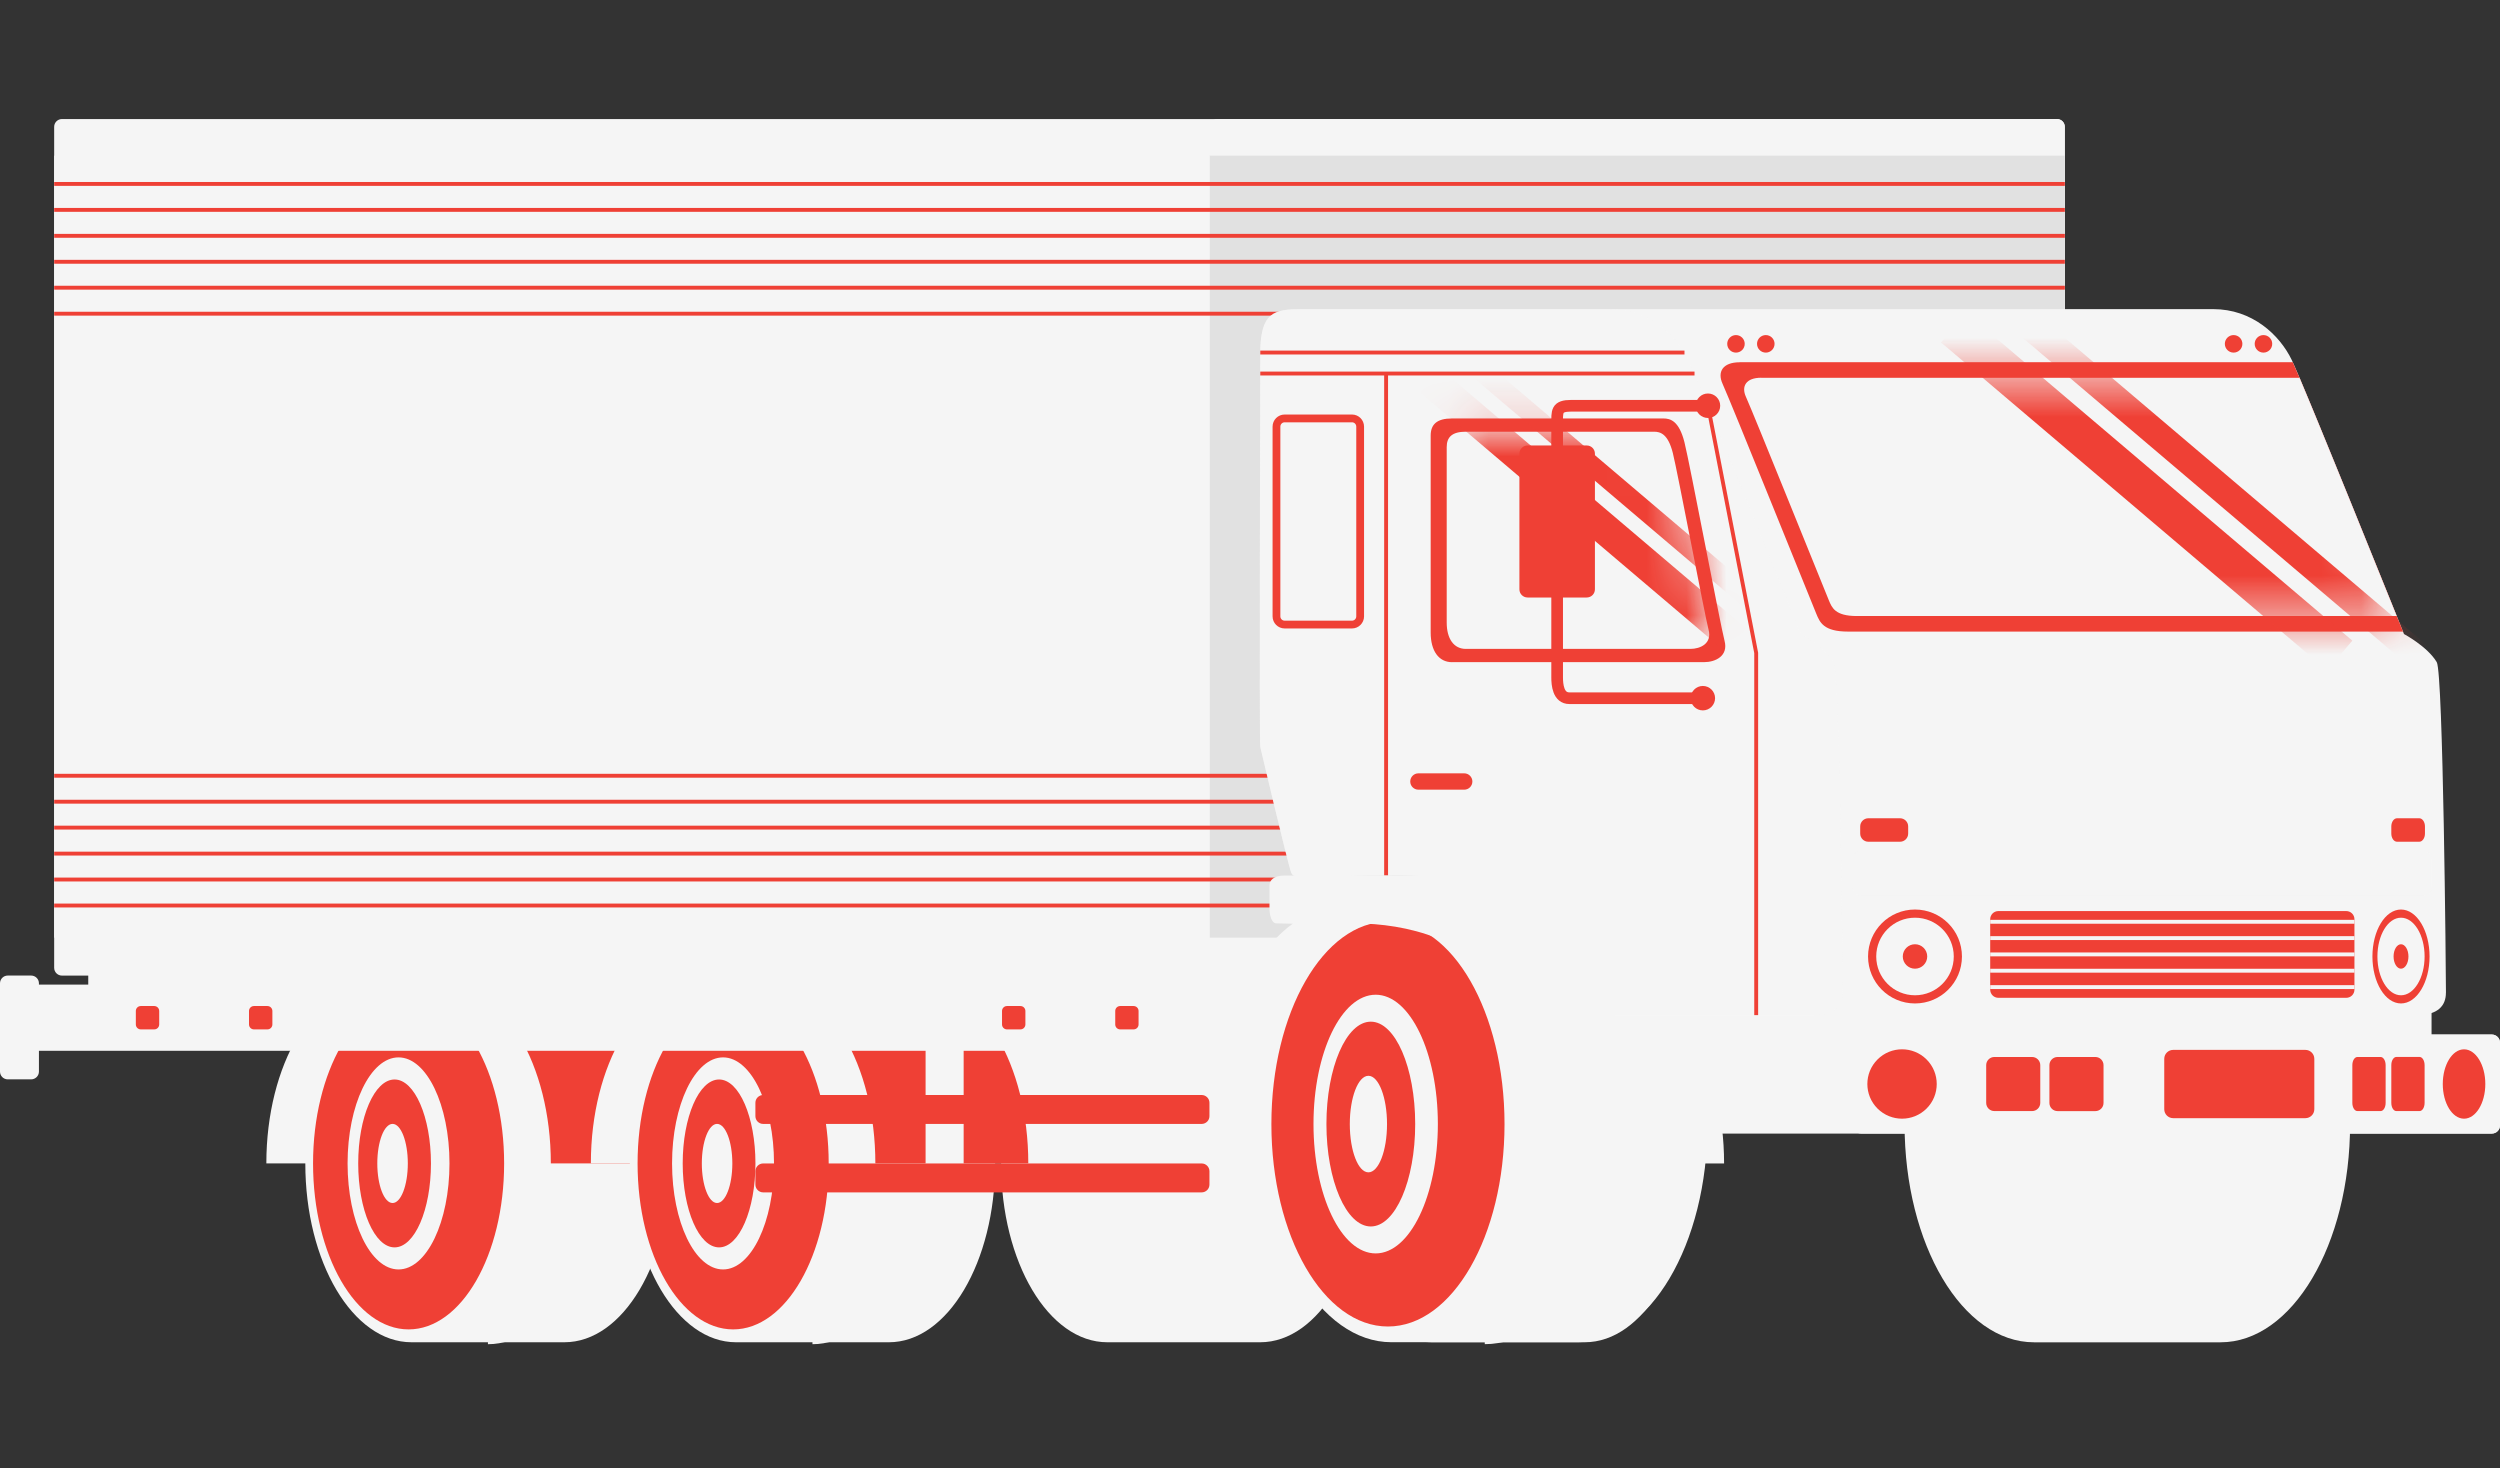 <?xml version="1.0" encoding="UTF-8"?>
<svg xmlns="http://www.w3.org/2000/svg" width="63" height="37" viewBox="0 0 63 37" fill="none">
  <rect x="0" y="0" width="63" height="37" fill="#333333" stroke="none"/>
  <path d="M26.922 24.813H32.593C34.071 24.813 35.269 26.83 35.269 29.319H34.433C34.433 31.808 33.235 33.825 31.758 33.825H27.904C26.426 33.825 25.228 31.808 25.228 29.319H24.246C24.246 26.83 25.444 24.813 26.922 24.813Z" fill="#F5F5F5"></path>
  <path d="M35.099 24.813H40.771C42.249 24.813 43.447 26.83 43.447 29.319H42.611C42.611 31.808 41.413 33.825 39.935 33.825H36.081C34.604 33.825 33.406 31.808 33.406 29.319H32.424C32.424 26.83 33.622 24.813 35.099 24.813Z" fill="#F5F5F5"></path>
  <path d="M9.387 24.812H13.241C11.764 24.812 10.566 26.829 10.566 29.318H6.712C6.712 26.829 7.91 24.812 9.387 24.812Z" fill="#F5F5F5"></path>
  <path d="M14.223 24.812H10.37C8.892 24.812 7.694 26.829 7.694 29.318C7.694 31.807 8.892 33.825 10.37 33.825H14.223C15.701 33.825 16.899 31.807 16.899 29.318C16.899 26.829 15.701 24.812 14.223 24.812Z" fill="#F5F5F5"></path>
  <path d="M12.296 24.812C13.774 24.812 14.972 26.829 14.972 29.318C14.972 31.807 13.774 33.825 12.296 33.825" stroke="#F5F5F5" stroke-width="0.098" stroke-miterlimit="10"></path>
  <path d="M10.297 33.501C8.967 33.501 7.889 31.628 7.889 29.319C7.889 27.009 8.967 25.136 10.297 25.136C11.626 25.136 12.704 27.009 12.704 29.319C12.704 31.628 11.626 33.501 10.297 33.501Z" fill="#EF4035"></path>
  <path d="M10.043 31.99C9.334 31.99 8.759 30.794 8.759 29.318C8.759 27.843 9.334 26.646 10.043 26.646C10.752 26.646 11.327 27.843 11.327 29.318C11.327 30.794 10.752 31.99 10.043 31.99Z" fill="#F5F5F5"></path>
  <path d="M9.943 31.434C9.437 31.434 9.027 30.487 9.027 29.319C9.027 28.15 9.437 27.203 9.943 27.203C10.449 27.203 10.86 28.15 10.86 29.319C10.86 30.487 10.449 31.434 9.943 31.434Z" fill="#EF4035"></path>
  <path d="M9.893 30.316C9.68 30.316 9.508 29.869 9.508 29.319C9.508 28.768 9.68 28.322 9.893 28.322C10.105 28.322 10.277 28.768 10.277 29.319C10.277 29.869 10.105 30.316 9.893 30.316Z" fill="#F5F5F5"></path>
  <path d="M15.059 24.812H11.205C12.683 24.812 13.881 26.829 13.881 29.318H17.735C17.735 26.829 16.537 24.812 15.059 24.812Z" fill="#EF4035"></path>
  <path d="M17.565 24.812H21.419C19.942 24.812 18.744 26.829 18.744 29.318H14.89C14.89 26.829 16.088 24.812 17.565 24.812Z" fill="#F5F5F5"></path>
  <path d="M22.401 24.812H18.547C17.07 24.812 15.872 26.829 15.872 29.318C15.872 31.807 17.07 33.825 18.547 33.825H22.401C23.879 33.825 25.077 31.807 25.077 29.318C25.077 26.829 23.879 24.812 22.401 24.812Z" fill="#F5F5F5"></path>
  <path d="M20.474 24.812C21.952 24.812 23.149 26.829 23.149 29.318C23.149 31.807 21.952 33.825 20.474 33.825" stroke="#F5F5F5" stroke-width="0.098" stroke-miterlimit="10"></path>
  <path d="M18.475 33.501C17.145 33.501 16.067 31.628 16.067 29.319C16.067 27.009 17.145 25.136 18.475 25.136C19.805 25.136 20.883 27.009 20.883 29.319C20.883 31.628 19.805 33.501 18.475 33.501Z" fill="#EF4035"></path>
  <path d="M18.221 31.99C17.511 31.99 16.936 30.794 16.936 29.318C16.936 27.843 17.511 26.646 18.221 26.646C18.93 26.646 19.505 27.843 19.505 29.318C19.505 30.794 18.93 31.99 18.221 31.99Z" fill="#F5F5F5"></path>
  <path d="M18.121 31.434C17.614 31.434 17.204 30.487 17.204 29.319C17.204 28.15 17.614 27.203 18.121 27.203C18.627 27.203 19.037 28.15 19.037 29.319C19.037 30.487 18.627 31.434 18.121 31.434Z" fill="#EF4035"></path>
  <path d="M18.07 30.316C17.858 30.316 17.686 29.869 17.686 29.319C17.686 28.768 17.858 28.322 18.07 28.322C18.283 28.322 18.455 28.768 18.455 29.319C18.455 29.869 18.283 30.316 18.07 30.316Z" fill="#F5F5F5"></path>
  <path d="M23.237 24.812H19.383C20.861 24.812 22.059 26.829 22.059 29.318H25.913C25.913 26.829 24.715 24.812 23.237 24.812Z" fill="#EF4035"></path>
  <path d="M51.172 25.19C51.172 25.298 51.09 25.386 50.988 25.386H2.408C2.306 25.386 2.224 25.298 2.224 25.19V24.437C2.224 24.329 2.306 24.241 2.408 24.241H50.987C51.089 24.241 51.171 24.329 51.171 24.437V25.19H51.172Z" fill="#F5F5F5"></path>
  <path d="M1.561 3H51.837C51.946 3 52.033 3.088 52.033 3.196V24.389C52.033 24.497 51.946 24.585 51.837 24.585H1.561C1.453 24.585 1.365 24.497 1.365 24.389V3.196C1.365 3.088 1.453 3 1.561 3Z" fill="#F5F5F5"></path>
  <path d="M30.676 3H51.837C51.946 3 52.033 3.088 52.033 3.196V24.357C52.033 24.466 51.946 24.553 51.837 24.553H30.676C30.568 24.553 30.48 24.466 30.48 24.357V3.196C30.48 3.088 30.568 3 30.676 3Z" fill="#F5F5F5"></path>
  <path d="M30.48 3.923H52.033V23.629H30.48V3.923Z" fill="#E1E1E1"></path>
  <path d="M1.365 3.923H30.48V23.629H1.365V3.923Z" fill="#F5F5F5"></path>
  <path d="M52.034 22.819H1.365" stroke="#EF4035" stroke-width="0.098" stroke-miterlimit="10"></path>
  <path d="M52.034 22.164H1.365" stroke="#EF4035" stroke-width="0.098" stroke-miterlimit="10"></path>
  <path d="M52.034 21.511H1.365" stroke="#EF4035" stroke-width="0.098" stroke-miterlimit="10"></path>
  <path d="M52.034 20.856H1.365" stroke="#EF4035" stroke-width="0.098" stroke-miterlimit="10"></path>
  <path d="M52.034 20.203H1.365" stroke="#EF4035" stroke-width="0.098" stroke-miterlimit="10"></path>
  <path d="M52.034 19.549H1.365" stroke="#EF4035" stroke-width="0.098" stroke-miterlimit="10"></path>
  <path d="M52.034 7.905H1.365" stroke="#EF4035" stroke-width="0.098" stroke-miterlimit="10"></path>
  <path d="M52.034 7.25H1.365" stroke="#EF4035" stroke-width="0.098" stroke-miterlimit="10"></path>
  <path d="M52.034 6.597H1.365" stroke="#EF4035" stroke-width="0.098" stroke-miterlimit="10"></path>
  <path d="M52.034 5.943H1.365" stroke="#EF4035" stroke-width="0.098" stroke-miterlimit="10"></path>
  <path d="M52.034 5.289H1.365" stroke="#EF4035" stroke-width="0.098" stroke-miterlimit="10"></path>
  <path d="M52.034 4.635H1.365" stroke="#EF4035" stroke-width="0.098" stroke-miterlimit="10"></path>
  <path d="M27.732 25.817H28.691V29.684H27.732V25.817Z" fill="#F5F5F5"></path>
  <path d="M23.325 25.817H24.284V29.684H23.325V25.817Z" fill="#F5F5F5"></path>
  <path d="M19.232 27.594H30.281C30.39 27.594 30.478 27.682 30.478 27.79V28.127C30.478 28.235 30.39 28.323 30.281 28.323H19.232C19.124 28.323 19.036 28.235 19.036 28.127V27.79C19.036 27.682 19.124 27.594 19.232 27.594Z" fill="#EF4035"></path>
  <path d="M19.232 29.319H30.281C30.39 29.319 30.478 29.407 30.478 29.515V29.852C30.478 29.96 30.39 30.048 30.281 30.048H19.232C19.124 30.048 19.036 29.96 19.036 29.852V29.515C19.036 29.407 19.124 29.319 19.232 29.319Z" fill="#EF4035"></path>
  <path d="M0.196 24.584H0.784C0.893 24.584 0.981 24.671 0.981 24.78V27.004C0.981 27.112 0.893 27.2 0.784 27.2H0.196C0.087 27.2 -0 27.112 -0 27.004V24.78C-0 24.671 0.087 24.584 0.196 24.584Z" fill="#F5F5F5"></path>
  <path d="M0.719 24.812H52.196C52.304 24.812 52.392 24.9 52.392 25.009V26.284C52.392 26.392 52.304 26.48 52.196 26.48H0.719C0.611 26.48 0.523 26.392 0.523 26.284V25.009C0.523 24.9 0.611 24.812 0.719 24.812Z" fill="#F5F5F5"></path>
  <path d="M6.4 25.352H6.739C6.808 25.352 6.864 25.408 6.864 25.477V25.816C6.864 25.885 6.808 25.941 6.739 25.941H6.4C6.331 25.941 6.275 25.885 6.275 25.816V25.477C6.275 25.408 6.331 25.352 6.4 25.352Z" fill="#EF4035"></path>
  <path d="M3.548 25.352H3.887C3.956 25.352 4.012 25.408 4.012 25.477V25.816C4.012 25.885 3.956 25.941 3.887 25.941H3.548C3.479 25.941 3.423 25.885 3.423 25.816V25.477C3.423 25.408 3.479 25.352 3.548 25.352Z" fill="#EF4035"></path>
  <path d="M28.228 25.352H28.567C28.636 25.352 28.692 25.408 28.692 25.477V25.816C28.692 25.885 28.636 25.941 28.567 25.941H28.228C28.159 25.941 28.104 25.885 28.104 25.816V25.477C28.104 25.408 28.159 25.352 28.228 25.352Z" fill="#EF4035"></path>
  <path d="M25.376 25.352H25.715C25.784 25.352 25.84 25.408 25.84 25.477V25.816C25.84 25.885 25.784 25.941 25.715 25.941H25.376C25.307 25.941 25.251 25.885 25.251 25.816V25.477C25.251 25.408 25.307 25.352 25.376 25.352Z" fill="#EF4035"></path>
  <path d="M33.867 22.83H38.568C36.766 22.83 35.305 25.29 35.305 28.327H30.604C30.604 25.291 32.065 22.83 33.867 22.83Z" fill="#F5F5F5"></path>
  <path d="M39.766 22.83H35.065C33.262 22.83 31.801 25.29 31.801 28.327C31.801 31.363 33.262 33.824 35.065 33.824H39.766C41.569 33.824 43.029 31.363 43.029 28.327C43.029 25.29 41.569 22.83 39.766 22.83Z" fill="#F5F5F5"></path>
  <path d="M37.416 22.83C39.218 22.83 40.679 25.29 40.679 28.327C40.679 31.363 39.218 33.824 37.416 33.824" stroke="#F5F5F5" stroke-width="0.098" stroke-miterlimit="10"></path>
  <path d="M34.976 33.428C33.354 33.428 32.039 31.144 32.039 28.327C32.039 25.509 33.354 23.225 34.976 23.225C36.599 23.225 37.914 25.509 37.914 28.327C37.914 31.144 36.599 33.428 34.976 33.428Z" fill="#EF4035"></path>
  <path d="M34.667 31.586C33.802 31.586 33.1 30.127 33.1 28.327C33.1 26.526 33.802 25.067 34.667 25.067C35.532 25.067 36.234 26.526 36.234 28.327C36.234 30.127 35.532 31.586 34.667 31.586Z" fill="#F5F5F5"></path>
  <path d="M34.544 30.907C33.926 30.907 33.426 29.752 33.426 28.327C33.426 26.902 33.926 25.746 34.544 25.746C35.162 25.746 35.663 26.902 35.663 28.327C35.663 29.752 35.162 30.907 34.544 30.907Z" fill="#EF4035"></path>
  <path d="M34.953 28.327C34.953 28.999 34.743 29.543 34.484 29.543C34.225 29.543 34.015 28.999 34.015 28.327C34.015 27.655 34.225 27.11 34.484 27.11C34.743 27.11 34.953 27.655 34.953 28.327Z" fill="#F5F5F5"></path>
  <path d="M50.06 22.831H55.959C57.762 22.831 59.222 25.292 59.222 28.328C59.222 31.365 57.762 33.826 55.959 33.826H51.258C49.455 33.826 47.995 31.365 47.995 28.328H46.797C46.797 25.293 48.258 22.831 50.06 22.831Z" fill="#F5F5F5"></path>
  <path d="M40.192 25.146H61.275V26.637H40.192V25.146Z" fill="#F5F5F5"></path>
  <path d="M61.637 25.017C61.637 25.335 61.448 25.583 60.891 25.583H40.424C40.167 25.583 39.935 24.94 39.498 24.374C39.061 23.808 38.11 22.06 35.307 22.06C32.504 22.06 32.607 22.239 32.504 21.88C32.401 21.521 31.784 18.949 31.758 18.82C31.733 18.692 31.758 9.975 31.758 8.921C31.758 7.868 32.093 7.79 32.812 7.79H55.774C56.752 7.79 57.445 8.433 57.754 9.075C58.063 9.718 60.581 15.978 60.581 15.978C60.581 15.978 61.172 16.293 61.406 16.686C61.569 16.961 61.638 24.571 61.638 25.017H61.637Z" fill="#F5F5F5"></path>
  <g style="mix-blend-mode:multiply" opacity="0.4">
    <path d="M39.499 24.374C39.061 23.808 38.11 22.06 35.307 22.06C32.504 22.06 32.607 22.239 32.504 21.88C32.401 21.521 31.784 18.949 31.759 18.82C31.733 18.692 31.759 9.975 31.759 8.921C31.759 7.868 32.093 7.79 32.812 7.79H40.572C41.549 7.79 42.243 8.433 42.552 9.075C42.86 9.718 45.379 15.978 45.379 15.978C45.379 15.978 45.969 16.293 46.204 16.686C46.367 16.961 46.435 24.571 46.435 25.017C46.435 25.335 46.247 25.583 45.69 25.583H40.424C40.167 25.583 39.935 24.94 39.499 24.374Z" fill="#F5F5F5"></path>
  </g>
  <path d="M42.702 9.413H31.759" stroke="#EF4035" stroke-width="0.098" stroke-miterlimit="10"></path>
  <path d="M42.449 8.884H31.759" stroke="#EF4035" stroke-width="0.098" stroke-miterlimit="10"></path>
  <path d="M34.93 9.413V22.063" stroke="#EF4035" stroke-width="0.098" stroke-miterlimit="10"></path>
  <path d="M44.256 25.582V16.454L43.041 10.224" stroke="#EF4035" stroke-width="0.098" stroke-miterlimit="10"></path>
  <path d="M35.538 19.694C35.538 19.808 35.63 19.9 35.744 19.9H36.898C37.012 19.9 37.104 19.808 37.104 19.694C37.104 19.581 37.012 19.488 36.898 19.488H35.744C35.63 19.488 35.538 19.581 35.538 19.694Z" fill="#EF4035"></path>
  <path d="M34.071 10.544H32.373C32.259 10.544 32.167 10.637 32.167 10.751V15.533C32.167 15.646 32.259 15.739 32.373 15.739H34.071C34.184 15.739 34.276 15.646 34.276 15.533V10.751C34.276 10.637 34.184 10.544 34.071 10.544Z" stroke="#EF4035" stroke-width="0.196" stroke-miterlimit="10"></path>
  <path d="M32.376 22.063H38.573C39.929 22.063 40.646 23.132 40.725 26.071H62.794C62.908 26.071 63 26.163 63 26.277V28.36C63 28.474 62.908 28.566 62.794 28.566H39.756C39.642 28.566 39.55 28.474 39.55 28.36C39.55 28.36 39.267 26.277 38.008 24.889C36.748 23.5 35.179 23.243 33.894 23.269C32.609 23.294 32.294 23.269 32.168 23.269C32.042 23.269 31.991 23.063 31.991 22.883V22.317C31.991 22.188 32.088 22.063 32.376 22.063Z" fill="#F5F5F5"></path>
  <path d="M62.794 26.07H46.898C46.784 26.07 46.692 26.163 46.692 26.277V28.36C46.692 28.473 46.784 28.566 46.898 28.566H62.794C62.908 28.566 63 28.473 63 28.36V26.277C63 26.163 62.908 26.07 62.794 26.07Z" fill="#F5F5F5"></path>
  <path d="M54.765 26.457H58.095C58.219 26.457 58.321 26.558 58.321 26.683V27.952C58.321 28.077 58.219 28.178 58.095 28.178H54.765C54.64 28.178 54.539 28.077 54.539 27.952V26.683C54.539 26.558 54.64 26.457 54.765 26.457Z" fill="#EF4035"></path>
  <path d="M52.803 26.636H51.851C51.737 26.636 51.645 26.729 51.645 26.842V27.794C51.645 27.908 51.737 28 51.851 28H52.803C52.917 28 53.009 27.908 53.009 27.794V26.842C53.009 26.729 52.917 26.636 52.803 26.636Z" fill="#EF4035"></path>
  <path d="M50.258 26.636H51.209C51.322 26.636 51.415 26.729 51.415 26.842V27.793C51.415 27.907 51.322 27.999 51.209 27.999H50.258C50.144 27.999 50.052 27.907 50.052 27.793V26.842C50.052 26.729 50.144 26.636 50.258 26.636Z" fill="#EF4035"></path>
  <path d="M60.261 27.793C60.261 27.907 60.318 27.999 60.388 27.999H60.974C61.043 27.999 61.1 27.907 61.1 27.793V26.841C61.1 26.728 61.043 26.635 60.974 26.635H60.388C60.318 26.635 60.261 26.728 60.261 26.841V27.793Z" fill="#EF4035"></path>
  <path d="M59.279 27.793C59.279 27.907 59.336 27.999 59.406 27.999H59.992C60.061 27.999 60.118 27.907 60.118 27.793V26.842C60.118 26.728 60.061 26.636 59.992 26.636H59.406C59.336 26.636 59.279 26.728 59.279 26.842V27.793Z" fill="#EF4035"></path>
  <path d="M47.313 27.935C46.972 27.594 46.972 27.04 47.313 26.699C47.655 26.357 48.208 26.357 48.55 26.699C48.891 27.04 48.891 27.594 48.55 27.935C48.208 28.276 47.655 28.276 47.313 27.935Z" fill="#EF4035"></path>
  <path d="M61.558 27.317C61.558 27.8 61.798 28.191 62.094 28.191C62.389 28.191 62.63 27.8 62.63 27.317C62.63 26.834 62.389 26.443 62.094 26.443C61.798 26.443 61.558 26.834 61.558 27.317Z" fill="#EF4035"></path>
  <g style="mix-blend-mode:multiply" opacity="0.4">
    <path d="M61.071 21.442H46.898C46.784 21.442 46.691 21.534 46.691 21.648V22.368C46.691 22.482 46.784 22.574 46.898 22.574H61.071C61.185 22.574 61.277 22.482 61.277 22.368V21.648C61.277 21.534 61.185 21.442 61.071 21.442Z" fill="#F5F5F5"></path>
  </g>
  <path d="M59.126 22.959H50.359C50.245 22.959 50.153 23.051 50.153 23.165V24.939C50.153 25.053 50.245 25.145 50.359 25.145H59.126C59.24 25.145 59.332 25.053 59.332 24.939V23.165C59.332 23.051 59.24 22.959 59.126 22.959Z" fill="#EF4035"></path>
  <path d="M59.333 23.229H50.153" stroke="#F5F5F5" stroke-width="0.098" stroke-miterlimit="10"></path>
  <path d="M59.333 23.64H50.153" stroke="#F5F5F5" stroke-width="0.098" stroke-miterlimit="10"></path>
  <path d="M59.333 24.051H50.153" stroke="#F5F5F5" stroke-width="0.098" stroke-miterlimit="10"></path>
  <path d="M59.333 24.462H50.153" stroke="#F5F5F5" stroke-width="0.098" stroke-miterlimit="10"></path>
  <path d="M59.333 24.875H50.153" stroke="#F5F5F5" stroke-width="0.098" stroke-miterlimit="10"></path>
  <path d="M48.258 25.287C47.604 25.287 47.075 24.757 47.075 24.104C47.075 23.45 47.604 22.92 48.258 22.92C48.911 22.92 49.441 23.45 49.441 24.104C49.441 24.757 48.911 25.287 48.258 25.287Z" fill="#EF4035"></path>
  <path d="M48.258 25.081C47.718 25.081 47.281 24.643 47.281 24.103C47.281 23.564 47.718 23.126 48.258 23.126C48.798 23.126 49.235 23.564 49.235 24.103C49.235 24.643 48.798 25.081 48.258 25.081Z" fill="#F5F5F5"></path>
  <path d="M48.258 24.411C48.088 24.411 47.95 24.273 47.95 24.103C47.95 23.933 48.088 23.795 48.258 23.795C48.428 23.795 48.566 23.933 48.566 24.103C48.566 24.273 48.428 24.411 48.258 24.411Z" fill="#EF4035"></path>
  <path d="M60.505 25.287C60.107 25.287 59.785 24.757 59.785 24.104C59.785 23.45 60.107 22.92 60.505 22.92C60.902 22.92 61.225 23.45 61.225 24.104C61.225 24.757 60.902 25.287 60.505 25.287Z" fill="#EF4035"></path>
  <path d="M60.505 25.081C60.177 25.081 59.911 24.643 59.911 24.103C59.911 23.564 60.177 23.126 60.505 23.126C60.834 23.126 61.1 23.564 61.1 24.103C61.1 24.643 60.834 25.081 60.505 25.081Z" fill="#F5F5F5"></path>
  <path d="M60.505 24.411C60.402 24.411 60.318 24.273 60.318 24.103C60.318 23.933 60.402 23.795 60.505 23.795C60.609 23.795 60.693 23.933 60.693 24.103C60.693 24.273 60.609 24.411 60.505 24.411Z" fill="#EF4035"></path>
  <path d="M47.083 20.62H47.88C47.994 20.62 48.086 20.713 48.086 20.826V21.006C48.086 21.12 47.994 21.212 47.88 21.212H47.083C46.969 21.212 46.877 21.12 46.877 21.006V20.826C46.877 20.713 46.969 20.62 47.083 20.62Z" fill="#EF4035"></path>
  <path d="M60.261 21.006C60.261 21.12 60.326 21.212 60.406 21.212H60.965C61.044 21.212 61.109 21.12 61.109 21.006V20.826C61.109 20.713 61.044 20.62 60.965 20.62H60.406C60.326 20.62 60.261 20.713 60.261 20.826V21.006Z" fill="#EF4035"></path>
  <path d="M36.592 16.687C36.258 16.687 36.053 16.404 36.053 15.941V10.978C36.053 10.696 36.207 10.545 36.592 10.545H41.915C42.094 10.545 42.311 10.604 42.448 11.144C42.584 11.684 43.355 15.76 43.458 16.146C43.561 16.532 43.227 16.686 42.944 16.686H36.593L36.592 16.687Z" fill="#EF4035"></path>
  <path d="M36.938 16.352C36.639 16.352 36.457 16.1 36.457 15.688V11.266C36.457 11.014 36.594 10.879 36.938 10.879H41.68C41.84 10.879 42.033 10.932 42.155 11.414C42.276 11.895 42.964 15.528 43.056 15.871C43.147 16.215 42.85 16.352 42.598 16.352H36.938H36.938Z" fill="#F5F5F5"></path>
  <mask id="mask0_1490_31275" style="mask-type:luminance" maskUnits="userSpaceOnUse" x="36" y="10" width="8" height="7">
    <path d="M36.938 16.352C36.64 16.352 36.457 16.1 36.457 15.688V11.266C36.457 11.014 36.595 10.879 36.938 10.879H41.681C41.841 10.879 42.034 10.932 42.156 11.414C42.276 11.895 42.964 15.528 43.056 15.871C43.148 16.215 42.85 16.352 42.598 16.352H36.939H36.938Z" fill="white"></path>
  </mask>
  <g mask="url(#mask0_1490_31275)">
    <path d="M45.225 17.39L35.496 9.128" stroke="#EF4035" stroke-width="0.785" stroke-miterlimit="10"></path>
    <path d="M46.782 17.39L37.054 9.128" stroke="#EF4035" stroke-width="0.491" stroke-miterlimit="10"></path>
  </g>
  <path d="M43.526 8.665C43.526 8.787 43.625 8.886 43.746 8.886C43.868 8.886 43.967 8.787 43.967 8.665C43.967 8.543 43.868 8.444 43.746 8.444C43.625 8.444 43.526 8.543 43.526 8.665Z" fill="#EF4035"></path>
  <path d="M44.498 8.886C44.376 8.886 44.277 8.787 44.277 8.665C44.277 8.543 44.376 8.444 44.498 8.444C44.62 8.444 44.719 8.543 44.719 8.665C44.719 8.787 44.62 8.886 44.498 8.886Z" fill="#EF4035"></path>
  <path d="M56.287 8.886C56.165 8.886 56.066 8.787 56.066 8.665C56.066 8.543 56.165 8.444 56.287 8.444C56.409 8.444 56.508 8.543 56.508 8.665C56.508 8.787 56.409 8.886 56.287 8.886Z" fill="#EF4035"></path>
  <path d="M57.039 8.886C56.917 8.886 56.818 8.787 56.818 8.665C56.818 8.543 56.917 8.444 57.039 8.444C57.161 8.444 57.26 8.543 57.26 8.665C57.26 8.787 57.161 8.886 57.039 8.886Z" fill="#EF4035"></path>
  <path d="M43.843 9.128H57.778C58.148 9.941 60.299 15.28 60.555 15.916H46.569C45.952 15.916 45.86 15.681 45.772 15.47C45.464 14.723 43.657 10.226 43.407 9.668C43.275 9.374 43.407 9.129 43.844 9.129L43.843 9.128Z" fill="#EF4035"></path>
  <path d="M44.382 9.52H57.948C58.497 10.814 59.895 14.278 60.397 15.524H46.793C46.247 15.524 46.165 15.316 46.087 15.128C45.815 14.468 44.217 10.491 43.996 9.997C43.879 9.737 43.996 9.519 44.382 9.519V9.52Z" fill="#F5F5F5"></path>
  <mask id="mask1_1490_31275" style="mask-type:luminance" maskUnits="userSpaceOnUse" x="43" y="9" width="18" height="7">
    <path d="M44.381 9.521H57.947C58.496 10.815 59.894 14.279 60.396 15.525H46.792C46.246 15.525 46.164 15.317 46.087 15.129C45.814 14.469 44.216 10.492 43.995 9.998C43.878 9.738 43.995 9.52 44.381 9.52V9.521Z" fill="white"></path>
  </mask>
  <g mask="url(#mask1_1490_31275)">
    <path d="M58.961 16.518L49.232 8.256" stroke="#EF4035" stroke-width="0.981" stroke-miterlimit="10"></path>
    <path d="M60.929 16.518L51.201 8.256" stroke="#EF4035" stroke-width="0.687" stroke-miterlimit="10"></path>
  </g>
  <path d="M39.986 11.226H38.495C38.381 11.226 38.289 11.318 38.289 11.432V14.851C38.289 14.965 38.381 15.057 38.495 15.057H39.986C40.1 15.057 40.192 14.965 40.192 14.851V11.432C40.192 11.318 40.1 11.226 39.986 11.226Z" fill="#EF4035"></path>
  <path d="M43.04 10.533C42.87 10.533 42.732 10.395 42.732 10.225C42.732 10.054 42.87 9.916 43.04 9.916C43.211 9.916 43.349 10.054 43.349 10.225C43.349 10.395 43.211 10.533 43.04 10.533Z" fill="#EF4035"></path>
  <path d="M42.604 17.594C42.604 17.765 42.742 17.902 42.912 17.902C43.082 17.902 43.22 17.764 43.22 17.594C43.22 17.425 43.082 17.286 42.912 17.286C42.742 17.286 42.604 17.425 42.604 17.594Z" fill="#EF4035"></path>
  <path d="M43.04 10.225H39.6C39.215 10.225 39.24 10.362 39.24 10.696V17.072C39.24 17.252 39.266 17.595 39.548 17.595H42.912" stroke="#EF4035" stroke-width="0.294" stroke-miterlimit="10"></path>
</svg>

